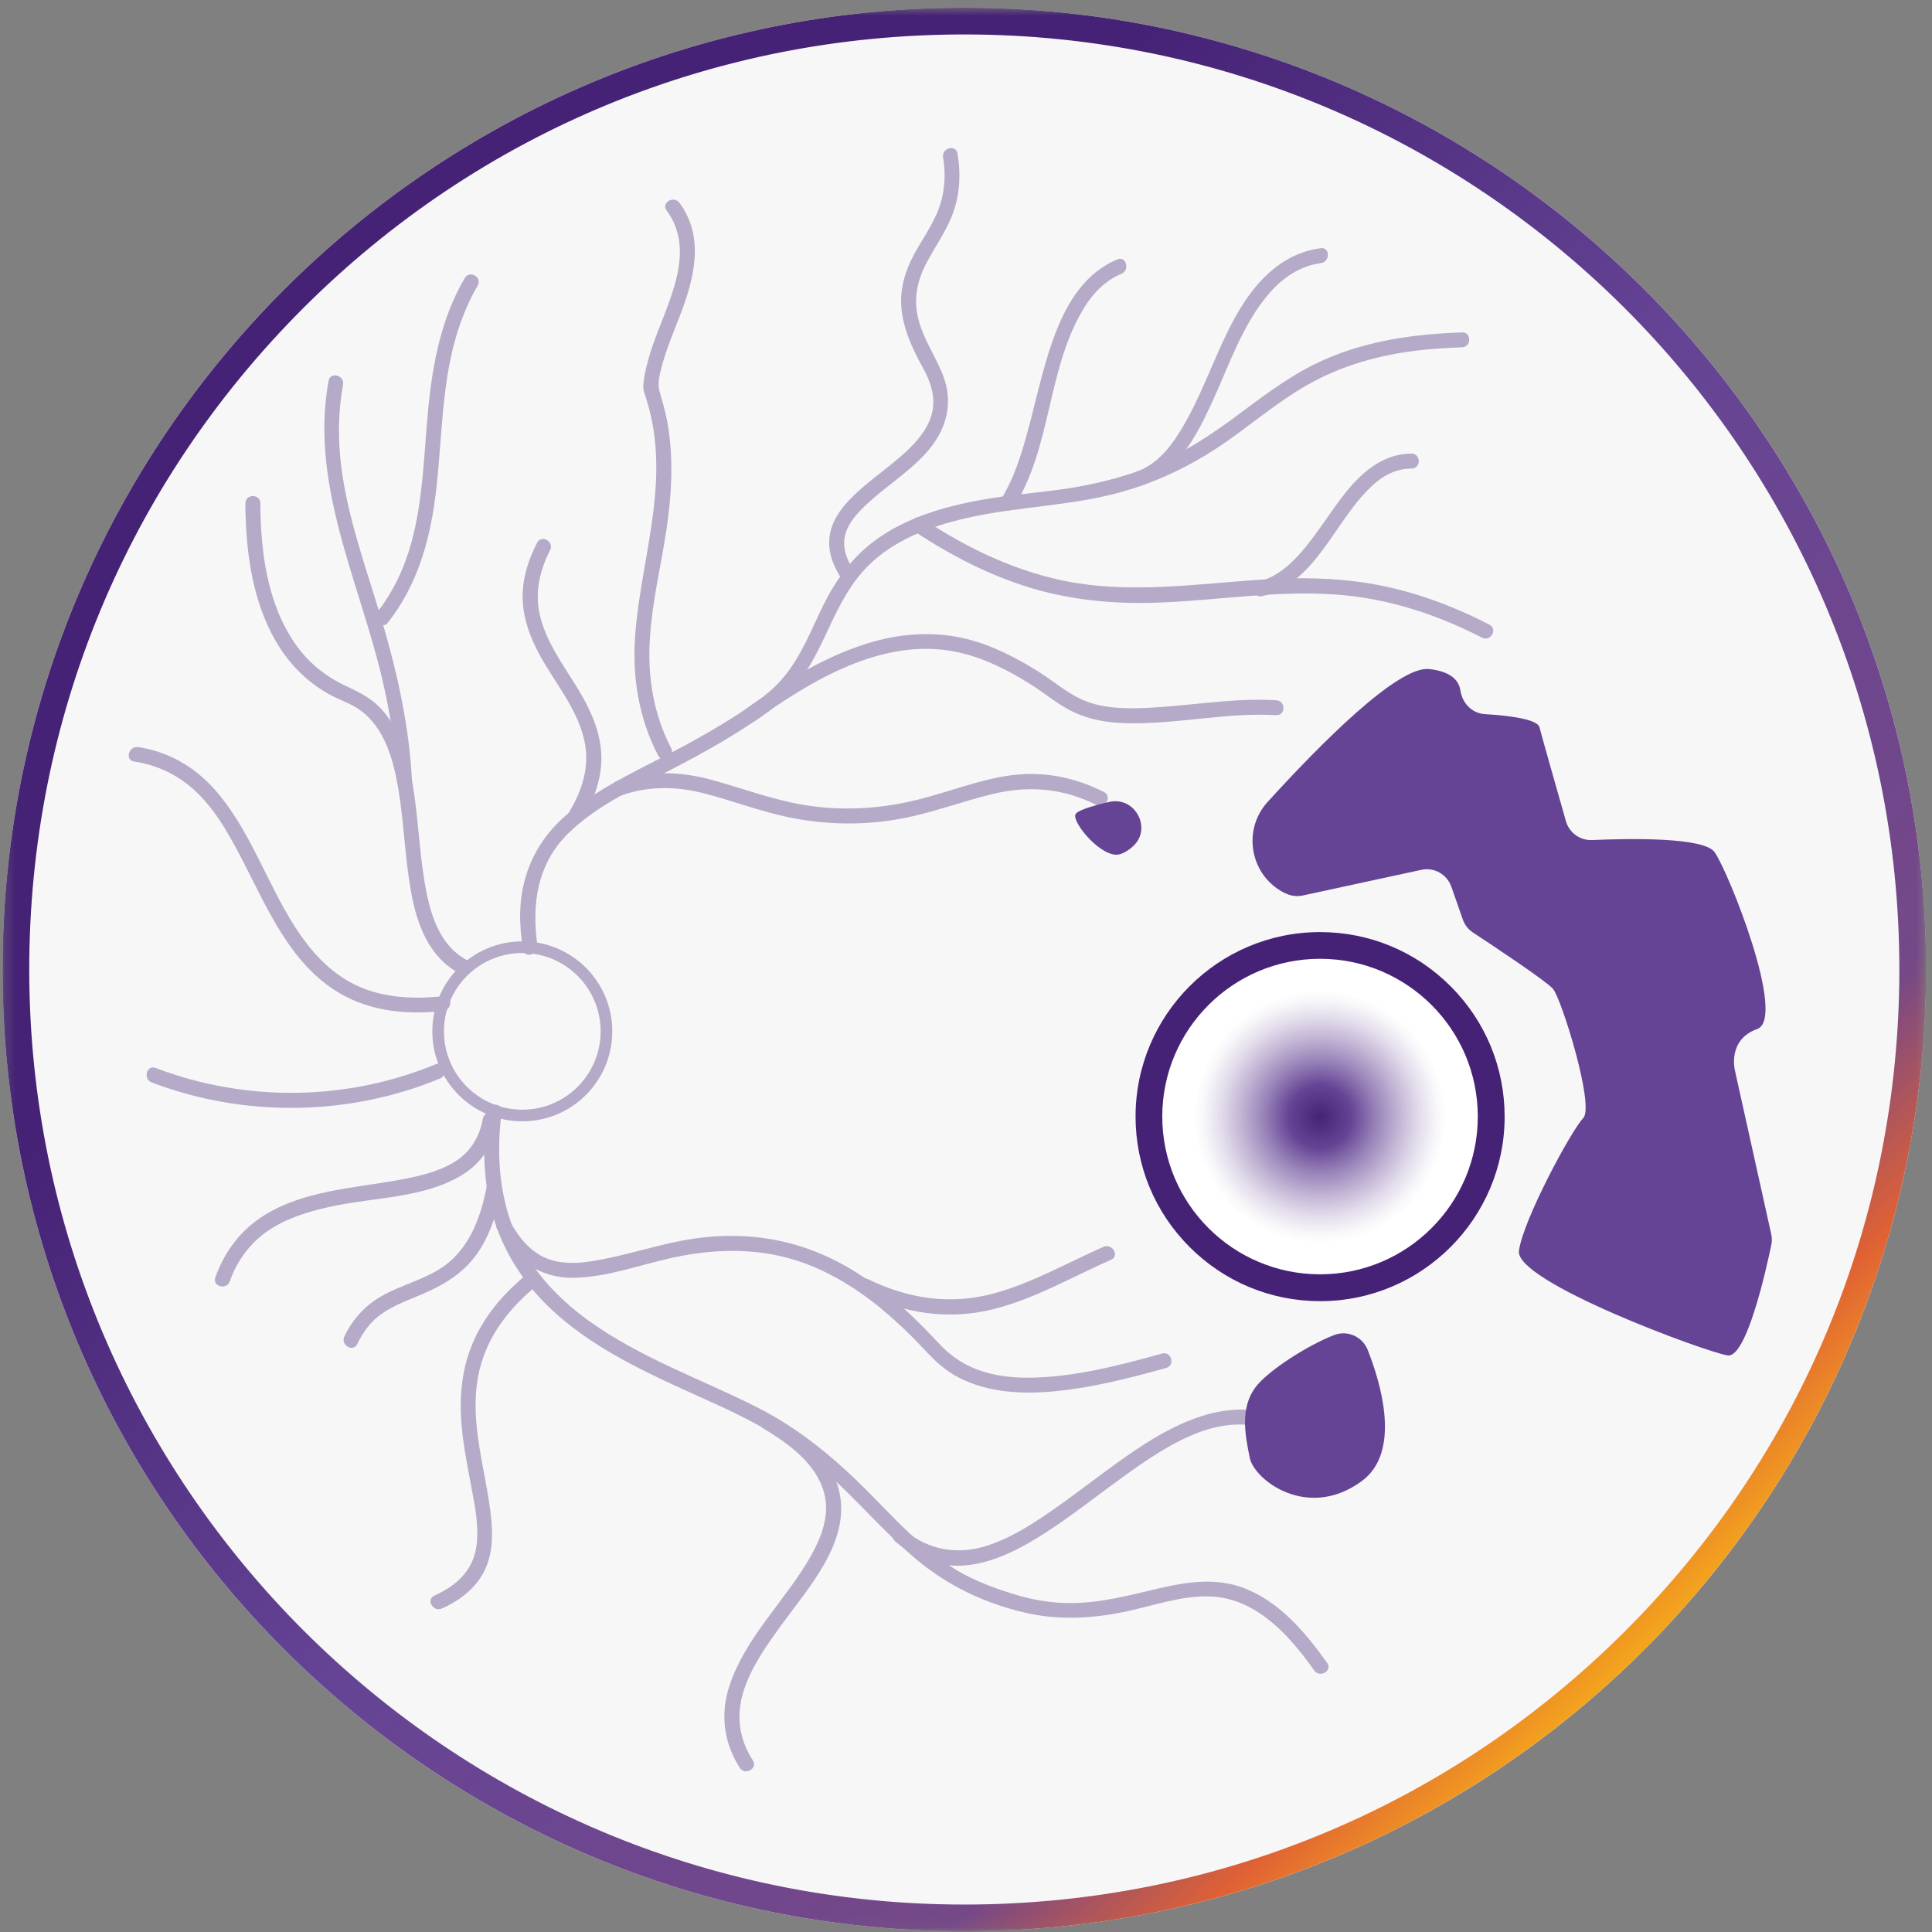 <svg width="186" height="186" viewBox="0 0 186 186" fill="none" xmlns="http://www.w3.org/2000/svg">
<rect x="0" y="0" width="186" height="186" fill="#808080" stroke="none"/>
<g clip-path="url(#clip0_2856_15278)">
<mask id="mask0_2856_15278" style="mask-type:luminance" maskUnits="userSpaceOnUse" x="0" y="0" width="186" height="186">
<path d="M185.429 0.744H0.244V185.929H185.429V0.744Z" fill="white"/>
</mask>
<g mask="url(#mask0_2856_15278)">
<path d="M92.837 185.929C143.974 185.929 185.429 144.474 185.429 93.337C185.429 42.199 143.974 0.744 92.837 0.744C41.699 0.744 0.244 42.199 0.244 93.337C0.244 144.474 41.699 185.929 92.837 185.929Z" fill="#F7F7F7"/>
<path d="M37.333 59.952C40.072 56.48 41.307 52.352 41.885 48.018C42.464 43.684 42.451 39.145 43.326 34.785C43.84 32.226 44.676 29.757 45.988 27.494C46.451 26.696 45.216 25.963 44.74 26.773C42.49 30.619 41.654 34.965 41.229 39.351C40.805 43.736 40.754 48.005 39.622 52.185C38.953 54.628 37.886 56.943 36.317 58.937C35.751 59.657 36.767 60.685 37.333 59.952Z" fill="#B5AAC8"/>
<path d="M82.883 124.432C86.934 126.425 91.268 127.146 95.679 126.026C99.652 125.024 103.241 122.914 106.97 121.281C107.819 120.908 107.086 119.673 106.25 120.034C102.765 121.564 99.421 123.493 95.743 124.509C91.577 125.653 87.474 125.062 83.616 123.172C82.793 122.76 82.06 124.008 82.896 124.419L82.883 124.432Z" fill="#B5AAC8"/>
<path d="M45.075 92.501C42.554 91.227 41.59 88.54 41.062 85.929C40.432 82.778 40.329 79.563 39.866 76.387C39.455 73.532 38.735 70.523 36.767 68.324C35.7 67.128 34.388 66.562 32.973 65.88C31.134 64.98 29.552 63.63 28.395 61.945C25.707 58.048 25.09 53.072 25.064 48.455C25.064 47.529 23.624 47.529 23.624 48.455C23.65 52.712 24.177 57.123 26.132 60.968C27.045 62.755 28.305 64.388 29.887 65.636C30.71 66.292 31.597 66.845 32.549 67.269C33.295 67.604 34.028 67.899 34.697 68.388C37.114 70.15 37.912 73.313 38.375 76.117C38.902 79.345 38.992 82.637 39.571 85.852C40.149 89.067 41.332 92.231 44.329 93.761C45.152 94.172 45.885 92.938 45.049 92.513L45.075 92.501Z" fill="#B5AAC8"/>
<path d="M39.66 75.178C39.39 69.636 38.13 64.247 36.522 58.949C35.133 54.371 33.487 49.805 32.87 45.047C32.523 42.385 32.536 39.684 33.024 37.035C33.192 36.135 31.803 35.749 31.636 36.65C29.809 46.578 34.555 55.888 36.792 65.34C37.551 68.568 38.066 71.848 38.22 75.165C38.258 76.091 39.699 76.091 39.66 75.165V75.178Z" fill="#B5AAC8"/>
<path d="M56.031 78.946C57.099 77.159 57.883 75.178 57.896 73.069C57.909 71.346 57.394 69.687 56.648 68.157C55.195 65.147 52.765 62.563 51.98 59.245C51.466 57.071 51.954 54.924 52.958 52.969C53.382 52.146 52.135 51.426 51.71 52.249C50.797 54.023 50.193 55.991 50.334 58.01C50.45 59.733 51.054 61.354 51.852 62.858C53.395 65.778 55.825 68.44 56.353 71.809C56.713 74.098 55.941 76.284 54.771 78.226C54.295 79.023 55.529 79.744 56.018 78.946H56.031Z" fill="#B5AAC8"/>
<path d="M64.609 72.015C62.911 68.735 62.332 65.173 62.564 61.508C62.795 57.843 63.605 54.628 64.133 51.181C64.66 47.735 64.891 44.057 64.223 40.507C64.043 39.556 63.773 38.643 63.502 37.704C63.271 36.881 63.502 36.058 63.721 35.248C64.171 33.537 64.879 31.904 65.509 30.258C66.859 26.721 67.836 22.838 65.419 19.533C64.879 18.787 63.631 19.507 64.171 20.253C66.396 23.288 65.303 26.773 64.081 29.988C63.464 31.595 62.782 33.203 62.345 34.875C62.152 35.621 61.959 36.418 61.934 37.177C61.921 37.601 62.075 37.948 62.204 38.347C62.384 38.938 62.551 39.53 62.679 40.135C64.261 47.246 61.676 54.113 61.149 61.174C60.853 65.199 61.496 69.134 63.361 72.735C63.785 73.558 65.033 72.825 64.609 72.015Z" fill="#B5AAC8"/>
<path d="M82.356 55.156C81.674 54.165 81.095 52.995 81.314 51.748C81.507 50.654 82.24 49.742 82.999 48.97C84.915 47.041 87.306 45.652 89.146 43.62C91.075 41.498 91.859 38.862 90.779 36.11C89.956 34.039 88.619 32.278 88.271 30.014C88.04 28.458 88.361 26.966 89.068 25.564C89.853 24.021 90.869 22.619 91.55 21.012C92.399 19.006 92.54 16.91 92.181 14.775C92.026 13.862 90.637 14.248 90.792 15.161C91.1 17 90.933 18.852 90.188 20.562C89.57 21.977 88.67 23.237 87.95 24.587C87.23 25.937 86.728 27.468 86.753 29.062C86.792 31.352 87.783 33.474 88.863 35.428C89.557 36.676 90.059 38.116 89.776 39.556C89.545 40.752 88.85 41.781 88.04 42.668C86.175 44.687 83.757 46.076 81.854 48.044C80.941 48.983 80.131 50.114 79.899 51.439C79.616 53.034 80.221 54.551 81.108 55.85C81.623 56.609 82.87 55.889 82.356 55.13V55.156Z" fill="#B5AAC8"/>
<path d="M97.608 48.814C101.273 43.014 100.784 35.53 104.333 29.692C105.195 28.264 106.391 27.004 107.96 26.361C108.796 26.013 108.436 24.625 107.574 24.972C104.475 26.258 102.752 29.1 101.594 32.122C100.27 35.594 99.627 39.272 98.572 42.822C98.032 44.648 97.376 46.474 96.36 48.094C95.872 48.879 97.106 49.599 97.608 48.814Z" fill="#B5AAC8"/>
<path d="M109.901 46.758C113.348 45.484 115.187 41.986 116.641 38.836C118.286 35.286 119.572 31.3 122.157 28.278C123.456 26.76 125.141 25.603 127.16 25.333C128.06 25.217 128.073 23.776 127.16 23.892C123.186 24.432 120.627 27.39 118.8 30.747C116.885 34.296 115.689 38.206 113.541 41.639C112.564 43.195 111.303 44.713 109.529 45.369C108.667 45.69 109.04 47.079 109.914 46.758H109.901Z" fill="#B5AAC8"/>
<path d="M88.053 51.168C91.705 53.586 95.653 55.605 99.884 56.788C103.228 57.714 106.687 58.087 110.159 58.048C116.705 57.971 123.187 56.634 129.745 57.341C134.285 57.83 138.631 59.309 142.683 61.392C143.506 61.816 144.226 60.582 143.402 60.145C139.763 58.267 135.892 56.84 131.842 56.171C128.485 55.618 125.103 55.579 121.721 55.785C115.124 56.197 108.552 57.264 102.006 55.824C97.235 54.769 92.837 52.608 88.786 49.908C88.014 49.394 87.295 50.641 88.066 51.155L88.053 51.168Z" fill="#B5AAC8"/>
<path d="M121.514 57.394C126.864 56.095 128.562 49.793 132.381 46.514C133.385 45.652 134.567 45.112 135.892 45.112C136.818 45.112 136.818 43.672 135.892 43.672C133.268 43.672 131.25 45.331 129.667 47.273C127.944 49.382 126.607 51.812 124.704 53.78C123.701 54.809 122.556 55.657 121.141 56.005C120.242 56.223 120.627 57.612 121.528 57.394H121.514Z" fill="#B5AAC8"/>
<path d="M72.544 69.482C78.061 65.547 84.954 61.303 92.052 62.756C94.663 63.296 97.042 64.505 99.28 65.92C100.63 66.769 101.891 67.862 103.331 68.543C104.9 69.289 106.61 69.572 108.333 69.623C113.194 69.765 117.992 68.569 122.865 68.852C123.791 68.903 123.791 67.463 122.865 67.412C118.364 67.154 113.966 68.08 109.491 68.183C107.651 68.222 105.736 68.093 104.051 67.296C102.662 66.653 101.44 65.598 100.155 64.775C97.827 63.296 95.306 61.997 92.593 61.406C89.88 60.814 86.947 60.981 84.208 61.74C79.694 62.988 75.605 65.547 71.824 68.234C71.078 68.762 71.798 70.009 72.544 69.482Z" fill="#B5AAC8"/>
<path d="M59.812 76.58C62.487 75.641 65.136 75.693 67.863 76.4C70.589 77.107 73.277 78.149 76.08 78.715C79.63 79.422 83.256 79.474 86.805 78.805C89.776 78.252 92.593 77.159 95.524 76.451C99.01 75.603 102.327 75.873 105.556 77.493C106.379 77.905 107.112 76.67 106.276 76.246C103.37 74.78 100.295 74.201 97.068 74.677C94.084 75.127 91.255 76.271 88.336 76.992C84.735 77.892 81.031 78.098 77.379 77.493C74.37 76.992 71.528 75.911 68.596 75.101C65.664 74.291 62.461 74.124 59.426 75.178C58.565 75.487 58.938 76.876 59.812 76.567V76.58Z" fill="#B5AAC8"/>
<path d="M47.904 118.387C49.486 121.217 51.929 123.082 55.26 123.017C58.59 122.953 61.806 121.693 65.02 121.024C69.161 120.162 73.367 120.136 77.379 121.59C80.067 122.567 82.549 124.11 84.748 125.911C86.137 127.056 87.449 128.29 88.683 129.602C89.673 130.656 90.624 131.659 91.885 132.392C94.586 133.961 97.827 134.218 100.875 134C104.745 133.704 108.539 132.739 112.268 131.698C113.156 131.454 112.783 130.065 111.883 130.309C108.59 131.222 105.247 132.109 101.839 132.47C99.1 132.765 96.155 132.778 93.582 131.646C92.412 131.132 91.384 130.386 90.497 129.447C89.262 128.136 88.014 126.837 86.651 125.653C84.452 123.737 82.034 122.04 79.359 120.857C75.36 119.082 71.103 118.619 66.795 119.249C63.439 119.738 60.224 120.934 56.867 121.435C55.453 121.654 53.922 121.693 52.572 121.127C51.003 120.471 49.936 119.095 49.126 117.655C48.675 116.844 47.428 117.577 47.878 118.375L47.904 118.387Z" fill="#B5AAC8"/>
<path d="M86.188 148.403C88.181 150.088 90.586 150.988 93.21 150.68C95.832 150.371 98.341 149.046 100.578 147.606C103.137 145.96 105.529 144.056 107.986 142.282C110.313 140.598 112.744 138.9 115.457 137.884C118.171 136.868 121.141 136.778 123.765 138.334C124.562 138.81 125.282 137.562 124.485 137.087C119.367 134.051 113.875 136.546 109.4 139.543C106.854 141.253 104.449 143.169 101.955 144.944C99.742 146.513 97.401 148.095 94.791 148.88C92.18 149.664 89.402 149.253 87.204 147.387C86.497 146.796 85.481 147.799 86.188 148.403Z" fill="#B5AAC8"/>
<path d="M73.495 137.524C75.887 138.964 78.6 140.893 79.346 143.748C79.899 145.818 79.115 147.915 78.112 149.716C75.694 154.049 71.733 157.586 70.19 162.408C69.328 165.096 69.701 167.835 71.231 170.201C71.733 170.973 72.98 170.253 72.479 169.482C71.141 167.411 70.846 165.135 71.591 162.794C72.337 160.454 73.829 158.37 75.269 156.39C77.88 152.801 81.892 148.417 80.799 143.593C80.041 140.264 76.993 137.949 74.228 136.29C73.43 135.813 72.71 137.048 73.508 137.537L73.495 137.524Z" fill="#B5AAC8"/>
<path d="M50.771 122.645C48.431 124.535 46.463 126.85 45.357 129.679C44.47 131.943 44.238 134.399 44.405 136.817C44.56 139.029 45.023 141.215 45.421 143.389C45.769 145.227 46.154 147.208 45.833 149.072C45.434 151.323 43.84 152.712 41.82 153.612C40.972 153.985 41.705 155.232 42.541 154.859C44.405 154.024 46.051 152.725 46.836 150.783C47.543 149.008 47.428 147.04 47.17 145.189C46.553 140.714 45.061 136.238 46.206 131.725C47.042 128.419 49.176 125.783 51.787 123.674C52.507 123.095 51.478 122.079 50.771 122.658V122.645Z" fill="#B5AAC8"/>
<path d="M46.888 114.08C46.283 117.283 45.126 120.485 42.207 122.247C40.239 123.443 37.911 123.906 36.008 125.243C34.761 126.117 33.809 127.288 33.153 128.664C32.755 129.5 34.002 130.22 34.401 129.384C34.954 128.214 35.725 127.185 36.793 126.452C37.719 125.809 38.76 125.371 39.802 124.947C42.245 123.957 44.47 122.838 46.001 120.6C47.248 118.787 47.878 116.601 48.277 114.454C48.444 113.553 47.055 113.167 46.888 114.067V114.08Z" fill="#B5AAC8"/>
<path d="M46.489 107.676C46.168 109.515 45.242 110.994 43.621 111.945C42.001 112.897 40.021 113.309 38.156 113.643C33.873 114.402 29.231 114.646 25.437 117C23.187 118.402 21.618 120.485 20.731 122.98C20.422 123.854 21.811 124.227 22.119 123.365C22.891 121.179 24.306 119.366 26.299 118.17C28.151 117.051 30.26 116.486 32.356 116.061C36.317 115.263 40.908 115.29 44.47 113.129C46.335 111.997 47.518 110.21 47.891 108.062C48.045 107.162 46.669 106.763 46.502 107.676H46.489Z" fill="#B5AAC8"/>
<path d="M41.988 102.443C33.41 106.005 23.662 106.133 14.982 102.816C14.12 102.481 13.747 103.87 14.596 104.205C23.482 107.599 33.577 107.471 42.361 103.832C43.209 103.484 42.836 102.095 41.975 102.443H41.988Z" fill="#B5AAC8"/>
<path d="M42.67 95.897C39.622 96.243 36.445 96.063 33.706 94.559C31.494 93.337 29.81 91.421 28.459 89.325C25.656 84.991 24.087 79.847 20.615 75.95C18.686 73.79 16.165 72.349 13.297 71.925C12.397 71.796 11.998 73.172 12.912 73.314C15.419 73.687 17.593 74.844 19.342 76.683C21.091 78.522 22.312 80.824 23.47 83.062C25.81 87.615 27.996 92.784 32.575 95.549C35.61 97.376 39.21 97.722 42.67 97.323C43.583 97.221 43.583 95.78 42.67 95.883V95.897Z" fill="#B5AAC8"/>
<path d="M50.283 107.393C54.758 107.393 58.385 103.766 58.385 99.291C58.385 94.817 54.758 91.189 50.283 91.189C45.809 91.189 42.181 94.817 42.181 99.291C42.181 103.766 45.809 107.393 50.283 107.393Z" stroke="#B5AAC8" stroke-width="1.12" stroke-linecap="round" stroke-linejoin="round"/>
<path d="M140.741 32.007C136.226 32.149 131.713 32.779 127.546 34.605C124.601 35.891 122.055 37.794 119.496 39.711C116.756 41.768 113.914 43.671 110.712 44.932C108.565 45.781 106.339 46.385 104.077 46.809C101.209 47.349 98.29 47.504 95.422 47.967C91.487 48.597 87.371 49.677 84.143 52.108C81.983 53.728 80.452 55.863 79.269 58.255C78.189 60.441 77.302 62.769 75.81 64.736C74.974 65.842 73.958 66.768 72.839 67.553C70.653 69.096 68.351 70.459 65.998 71.732C62.242 73.764 58.191 75.5 54.835 78.201C51.813 80.644 50.154 84.001 50.077 87.897C50.051 89.067 50.18 90.237 50.347 91.395C50.475 92.308 51.864 91.923 51.736 91.009C51.17 87.049 51.736 83.152 54.681 80.258C57.626 77.365 61.496 75.732 65.046 73.867C67.258 72.71 69.457 71.501 71.566 70.138C73.109 69.147 74.691 68.118 75.951 66.768C77.649 64.981 78.716 62.782 79.745 60.57C80.774 58.358 81.867 56.159 83.629 54.422C86.162 51.928 89.609 50.667 93.017 49.883C98.161 48.7 103.459 48.738 108.539 47.195C112.037 46.141 115.278 44.495 118.261 42.386C120.769 40.611 123.135 38.617 125.81 37.087C129.179 35.158 132.934 34.129 136.779 33.705C138.104 33.563 139.428 33.486 140.753 33.435C141.679 33.409 141.679 31.969 140.753 31.994L140.741 32.007Z" fill="#B5AAC8"/>
<path d="M127.778 160.106C125.656 157.123 123.071 154.049 119.508 152.801C116.988 151.914 114.326 152.287 111.793 152.866C108.886 153.535 106.031 154.345 103.022 154.332C101.183 154.332 99.383 154.024 97.634 153.483C95.704 152.891 93.775 152.172 92.04 151.13C88.696 149.11 86.085 146.127 83.346 143.388C80.221 140.263 76.839 137.485 72.878 135.479C67.464 132.753 61.651 130.734 56.687 127.158C54.192 125.358 51.968 123.147 50.45 120.459C48.688 117.359 48.007 113.81 48.058 110.274C48.071 109.193 48.161 108.113 48.289 107.033C48.405 106.12 46.965 106.12 46.849 107.033C46.386 110.852 46.553 114.8 47.917 118.439C49.035 121.423 50.9 124.059 53.241 126.207C57.844 130.438 63.734 132.804 69.341 135.376C72.955 137.035 76.337 138.964 79.359 141.6C82.382 144.237 85.018 147.426 88.13 150.05C91.242 152.673 94.805 154.358 98.689 155.258C101.967 156.017 105.273 155.823 108.539 155.116C111.124 154.551 113.735 153.625 116.409 153.689C119.611 153.766 122.196 155.657 124.267 157.959C125.077 158.859 125.823 159.823 126.53 160.827C127.057 161.572 128.305 160.852 127.778 160.106Z" fill="#B5AAC8"/>
<path d="M92.837 3.316C142.476 3.316 182.857 43.697 182.857 93.337C182.857 117.385 173.495 139.993 156.494 156.994C139.493 173.995 116.885 183.357 92.837 183.357C43.197 183.357 2.816 142.976 2.816 93.337C2.816 69.288 12.178 46.68 29.179 29.679C46.18 12.678 68.788 3.316 92.837 3.316ZM92.837 0.744C41.705 0.744 0.244 42.205 0.244 93.337C0.244 144.468 41.705 185.929 92.837 185.929C143.968 185.929 185.429 144.468 185.429 93.337C185.429 42.205 143.968 0.744 92.837 0.744Z" fill="url(#paint0_linear_2856_15278)"/>
<path d="M127.517 123.467C136.342 123.233 143.306 115.89 143.072 107.064C142.838 98.239 135.494 91.274 126.668 91.508C117.843 91.743 110.879 99.087 111.113 107.912C111.348 116.737 118.691 123.702 127.517 123.467Z" fill="url(#paint1_radial_2856_15278)" stroke="#452275" stroke-miterlimit="10"/>
<path d="M127.084 92.306C135.469 92.306 142.272 99.109 142.272 107.494C142.272 115.879 135.469 122.682 127.084 122.682C118.699 122.682 111.896 115.879 111.896 107.494C111.896 99.109 118.699 92.306 127.084 92.306ZM127.084 89.735C117.285 89.735 109.324 97.708 109.324 107.494C109.324 112.24 111.176 116.702 114.532 120.059C117.889 123.415 122.351 125.267 127.097 125.267C136.896 125.267 144.856 117.294 144.856 107.508C144.856 102.762 143.004 98.3 139.648 94.943C136.291 91.587 131.829 89.735 127.084 89.735Z" fill="#452275"/>
<g style="mix-blend-mode:multiply">
<path d="M123.804 86.032C120.383 84.424 119.509 79.975 122.056 77.184C127.109 71.641 134.581 64.08 137.59 64.414C139.751 64.645 140.458 65.558 140.599 66.472C140.779 67.693 141.705 68.671 142.927 68.748C145.178 68.889 148.007 69.211 148.213 70.021C148.457 70.985 149.936 76.181 150.759 79.062C151.08 80.18 152.122 80.926 153.279 80.875C156.829 80.721 164.056 80.579 165.072 82.045C166.435 83.987 172.042 98.043 169.162 99.072C166.268 100.101 167.027 103.058 167.027 103.058L170.524 118.825C170.602 119.172 170.602 119.519 170.524 119.866C170.061 122.117 168.146 130.772 166.32 130.489C164.223 130.168 145.846 123.403 146.232 120.433C146.618 117.462 151.286 108.807 152.417 107.65C153.55 106.492 150.322 96.14 149.512 95.201C148.855 94.442 143.725 91.034 141.821 89.787C141.358 89.491 141.011 89.041 140.831 88.527L139.725 85.363C139.3 84.167 138.066 83.473 136.832 83.743L125.424 86.212C124.885 86.328 124.318 86.263 123.83 86.032H123.804Z" fill="#654495"/>
<path d="M108.95 81.582C111.021 79.922 109.349 76.605 106.764 77.209C105.119 77.595 103.626 78.045 103.524 78.431C103.279 79.305 106.135 82.675 107.78 82.25C108.128 82.16 108.54 81.929 108.95 81.594V81.582Z" fill="#654495"/>
<path d="M128.433 128.534C129.72 128.032 131.16 128.675 131.674 129.961C132.96 133.215 134.928 139.825 131.07 142.615C125.849 146.409 120.743 142.461 120.319 140.352C119.895 138.243 119.303 135.478 120.988 133.407C122.21 131.903 125.797 129.562 128.433 128.534Z" fill="#654495"/>
</g>
</g>
</g>
<defs>
<linearGradient id="paint0_linear_2856_15278" x1="27.366" y1="27.866" x2="158.307" y2="158.807" gradientUnits="userSpaceOnUse">
<stop offset="0.22" stop-color="#452275"/>
<stop offset="0.53" stop-color="#654495"/>
<stop offset="0.847" stop-color="#754888"/>
<stop offset="0.935" stop-color="#E06134"/>
<stop offset="1" stop-color="#F4A61D"/>
</linearGradient>
<radialGradient id="paint1_radial_2856_15278" cx="0" cy="0" r="1" gradientUnits="userSpaceOnUse" gradientTransform="translate(127.084 107.511) scale(15.985)">
<stop stop-color="#452275"/>
<stop offset="0.19" stop-color="#654495"/>
<stop offset="0.33" stop-color="#9680B7"/>
<stop offset="0.48" stop-color="#C3B6D5"/>
<stop offset="0.6" stop-color="#E3DDEC"/>
<stop offset="0.7" stop-color="#F7F6F9"/>
<stop offset="0.76" stop-color="white"/>
</radialGradient>
<clipPath id="clip0_2856_15278">
<rect width="185.185" height="185.185" fill="white" transform="translate(0.244 0.744)"/>
</clipPath>
</defs>
</svg>
